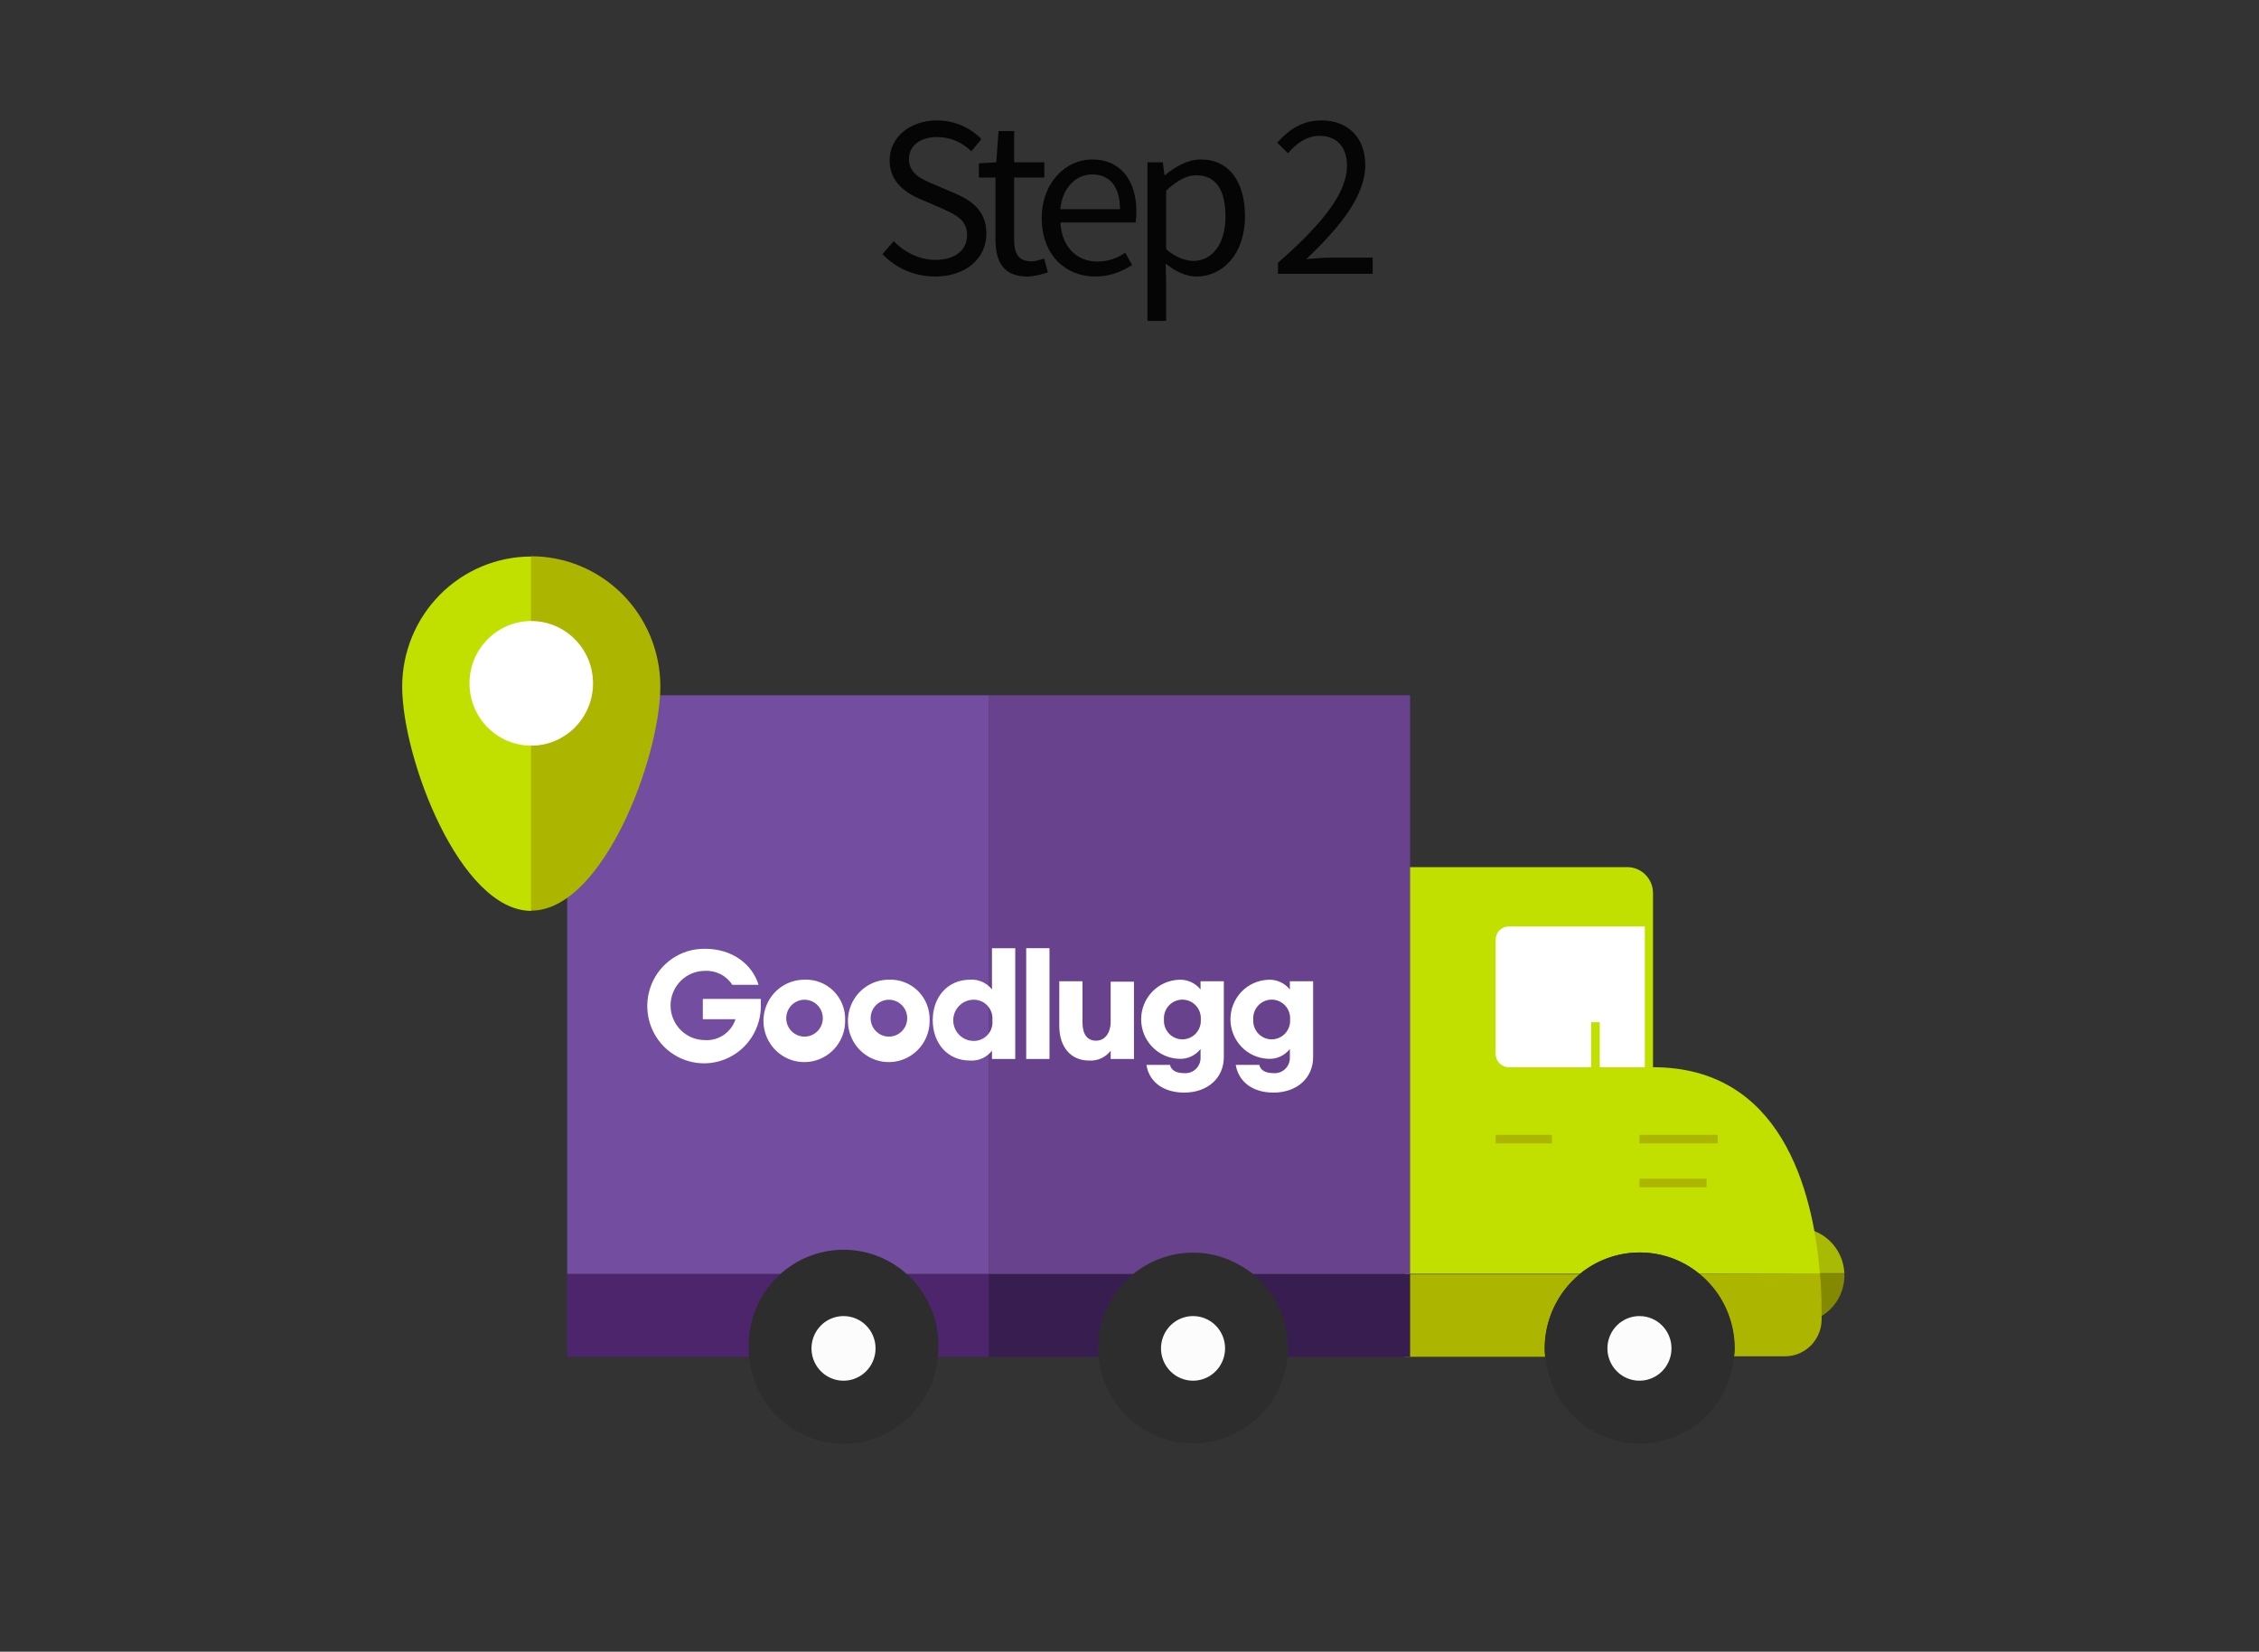 <svg xmlns="http://www.w3.org/2000/svg" width="264" height="193" fill="none" viewBox="0 0 264 193">
    <rect x="0" y="0" width="264" height="193" fill="#333333" stroke="none"/>
    <path fill="#ACB500" d="M164.173 158.542h16.394c-.037-.319-.056-.641-.057-.962.002-1.665.375-3.308 1.09-4.808.716-1.5 1.756-2.819 3.044-3.859h-20.471v9.629z"/>
    <path fill="#A9BA04" d="M210.071 143.481h-.659l.315 5.297h5.815c-.059-1.424-.661-2.77-1.681-3.757-1.019-.987-2.377-1.538-3.79-1.54z"/>
    <path fill="#838900" d="M209.727 148.778l.344 5.778c.719.001 1.431-.141 2.096-.418.665-.276 1.269-.683 1.778-1.195.509-.513.913-1.121 1.189-1.791.275-.67.417-1.389.417-2.114v-.231l-5.824-.029z"/>
    <path fill="#C1E000" d="M193.18 124.704v-20.348c0-.804-.317-1.576-.881-2.145-.564-.568-1.329-.888-2.126-.888h-26v47.522h20.471c1.204-.984 2.6-1.703 4.096-2.109 1.497-.407 3.062-.492 4.593-.25 1.927.293 3.739 1.109 5.242 2.359h14.112c-.821-9.976-4.612-24.141-19.507-24.141z"/>
    <path fill="#ACB500" d="M198.575 148.855c1.277 1.05 2.309 2.371 3.022 3.869.713 1.498 1.089 3.136 1.103 4.798 0 .322-.022.644-.067.962h5.977c1.127-.002 2.208-.452 3.008-1.252.801-.8 1.257-1.886 1.269-3.023 0-1.531 0-3.39-.2-5.412l-14.112.058z"/>
    <path fill="#381D51" d="M164.794 148.855h-49.258v9.687h49.258v-9.687z"/>
    <path fill="#4D256D" d="M115.545 148.855H66.287v9.687h49.258v-9.687z"/>
    <path fill="#734DA0" d="M115.545 81.245H66.287v67.61h49.258v-67.61z"/>
    <path fill="#69428E" d="M164.794 81.245h-49.258v67.61h49.258v-67.61z"/>
    <path fill="#C1E000" d="M47 80.215c0 8.397 6.76 26.221 15.086 26.221V65.029c-3.996 0-7.829 1.599-10.657 4.446-2.829 2.847-4.421 6.71-4.429 10.74z"/>
    <path fill="#ACB500" d="M62.086 65v41.407c8.335 0 15.086-17.824 15.086-26.221-.008-4.03-1.6-7.893-4.429-10.74C69.915 66.6 66.082 65 62.086 65z"/>
    <path fill="#fff" d="M62.086 87.13c3.986 0 7.218-3.26 7.218-7.28 0-4.021-3.232-7.28-7.218-7.28-3.987 0-7.218 3.259-7.218 7.28 0 4.02 3.231 7.28 7.218 7.28z"/>
    <path fill="#2D2D2D" d="M202.728 157.541c.001.322-.022.644-.067.963-.243 2.781-1.511 5.37-3.553 7.256-2.042 1.885-4.711 2.931-7.479 2.931-2.769 0-5.437-1.046-7.48-2.931-2.042-1.886-3.309-4.475-3.553-7.256-.037-.32-.056-.641-.057-.963 0-2.968 1.169-5.814 3.249-7.913 2.081-2.098 4.903-3.277 7.845-3.277 2.943 0 5.765 1.179 7.846 3.277 2.08 2.099 3.249 4.945 3.249 7.913zM150.539 157.55c0 .323-.022.644-.067.963-.256 2.774-1.53 5.351-3.571 7.228-2.042 1.876-4.705 2.916-7.467 2.916-2.762 0-5.424-1.04-7.466-2.916-2.041-1.877-3.315-4.454-3.571-7.228-.045-.319-.068-.64-.067-.963.003-2.966 1.173-5.809 3.253-7.906 2.08-2.096 4.901-3.274 7.842-3.274 1.985-.008 3.934.535 5.633 1.57.473.264.923.566 1.346.905 1.292 1.046 2.334 2.372 3.05 3.878.715 1.507 1.086 3.157 1.085 4.827z"/>
    <path fill="#FCFCFC" d="M143.168 157.55c.002.748-.217 1.479-.627 2.101-.411.622-.995 1.108-1.679 1.395-.685.286-1.438.362-2.165.217-.727-.146-1.395-.505-1.919-1.034-.524-.528-.88-1.202-1.025-1.935-.144-.733-.069-1.493.216-2.183.284-.69.765-1.28 1.382-1.694.617-.414 1.342-.634 2.083-.632.991 0 1.94.397 2.64 1.103.7.706 1.094 1.664 1.094 2.662zM195.338 157.55c.002.748-.216 1.479-.627 2.101-.41.622-.995 1.108-1.679 1.395-.684.286-1.438.362-2.165.217-.726-.146-1.394-.505-1.918-1.034-.524-.528-.881-1.202-1.025-1.935-.144-.733-.069-1.493.215-2.183.285-.69.766-1.28 1.383-1.694.617-.414 1.342-.634 2.083-.632.99 0 1.94.397 2.64 1.103.7.706 1.093 1.664 1.093 2.662z"/>
    <path fill="#fff" d="M176.318 108.256h15.907v16.448h-15.907c-.405 0-.793-.163-1.08-.452-.286-.289-.447-.681-.447-1.089v-13.366c0-.409.161-.801.447-1.09.287-.289.675-.451 1.08-.451z"/>
    <path stroke="#C1E000" stroke-miterlimit="10" d="M186.458 124.713v-5.267"/>
    <path stroke="#ACB500" stroke-miterlimit="10" d="M191.605 133.11h9.137M191.605 138.233h7.839M181.369 133.11h-6.578"/>
    <path fill="#2D2D2D" d="M109.673 157.55c0 .322-.02.644-.057.963-.244 2.782-1.511 5.37-3.554 7.256-2.042 1.886-4.71 2.932-7.479 2.932s-5.437-1.046-7.479-2.932-3.31-4.474-3.553-7.256c-.038-.319-.057-.641-.058-.963-.043-1.496.211-2.986.749-4.381.538-1.396 1.348-2.668 2.382-3.742 1.034-1.074 2.271-1.928 3.638-2.511 1.367-.583 2.837-.884 4.321-.884 1.485 0 2.954.301 4.321.884 1.367.583 2.605 1.437 3.639 2.511 1.034 1.074 1.844 2.346 2.381 3.742.538 1.395.793 2.885.749 4.381z"/>
    <path fill="#FCFCFC" d="M102.321 157.55c.002.747-.216 1.478-.626 2.1-.41.622-.994 1.108-1.678 1.395-.683.287-1.436.363-2.163.219-.727-.145-1.394-.504-1.919-1.031-.524-.528-.882-1.2-1.027-1.933-.145-.733-.071-1.492.212-2.182.283-.691.762-1.281 1.378-1.696.616-.415 1.34-.637 2.08-.637.492-.001.978.095 1.432.284.454.189.867.466 1.214.816.348.349.624.765.812 1.222.188.458.285.948.285 1.443z"/>
    <path fill="#fff" d="M88.648 115.074h-3.064c-.346-.531-.825-.962-1.388-1.247-.563-.286-1.191-.417-1.82-.38-1.064 0-2.084.426-2.836 1.184-.752.759-1.175 1.787-1.175 2.86s.423 2.101 1.175 2.86c.752.758 1.772 1.184 2.835 1.184.78.051 1.555-.161 2.203-.602.648-.44 1.132-1.085 1.378-1.834h-3.82v-2.378h6.78v.741c.019 1.329-.355 2.634-1.074 3.748-.72 1.114-1.752 1.987-2.965 2.507-1.213.52-2.552.665-3.846.414-1.295-.25-2.486-.884-3.422-1.82-.936-.936-1.575-2.132-1.834-3.435-.26-1.303-.129-2.655.376-3.883.506-1.228 1.362-2.276 2.46-3.011 1.099-.735 2.39-1.124 3.707-1.116 3.256-.029 5.605 1.82 6.33 4.208zM98.77 119.205c.017.956-.249 1.895-.763 2.698-.514.804-1.254 1.434-2.124 1.812-.871.378-1.834.485-2.765.31-.932-.176-1.79-.628-2.467-1.298-.676-.669-1.14-1.527-1.33-2.463-.192-.937-.102-1.909.256-2.794.359-.885.97-1.642 1.757-2.175.787-.533 1.714-.818 2.661-.818.628-.029 1.254.072 1.841.298.587.226 1.12.572 1.57 1.016.447.444.8.976 1.034 1.564.235.587.347 1.217.33 1.85zm-6.875 0c.044.415.207.808.468 1.131.26.324.61.564 1.003.691.394.128.816.138 1.215.029.399-.109.758-.332 1.034-.643s.456-.696.52-1.108c.063-.412.007-.834-.163-1.214-.169-.381-.444-.703-.791-.93-.348-.226-.753-.345-1.166-.344-.3.003-.595.068-.868.192-.272.125-.516.305-.716.53-.2.224-.35.489-.442.776-.093.287-.125.59-.094.89zM108.642 119.205c.017.956-.248 1.895-.762 2.698-.515.804-1.254 1.434-2.125 1.812-.87.378-1.833.485-2.765.31-.931-.176-1.79-.628-2.466-1.298-.677-.669-1.14-1.527-1.331-2.463-.191-.937-.102-1.909.257-2.794.358-.885.97-1.642 1.757-2.175.787-.533 1.713-.818 2.661-.818.627-.029 1.254.072 1.841.298.586.226 1.121.572 1.569 1.016.448.444.8.976 1.035 1.564.235.587.347 1.217.329 1.85zm-6.884 0c.044.415.206.807.467 1.13.261.323.609.564 1.002.692s.814.138 1.213.03c.399-.108.758-.331 1.035-.641.276-.309.457-.693.522-1.105.064-.411.009-.833-.159-1.214-.167-.38-.441-.704-.787-.931-.347-.227-.751-.348-1.164-.349-.3.001-.596.066-.87.189-.274.124-.519.304-.72.529-.2.225-.352.49-.445.778-.093.287-.125.591-.094.892zM109.005 119.205c0-2.744 1.785-4.728 4.354-4.728.487-.034.975.052 1.422.25.448.198.841.502 1.146.886v-4.814h2.721v12.942h-2.721v-.963c-.303.387-.696.694-1.143.894-.448.199-.937.286-1.425.252-2.569.019-4.354-1.974-4.354-4.719zm6.97 0c.028-.305-.008-.613-.105-.903-.098-.29-.255-.557-.461-.782-.206-.225-.457-.404-.736-.525-.279-.121-.581-.182-.885-.178-.633 0-1.24.254-1.687.705-.448.452-.7 1.064-.7 1.703 0 .638.252 1.25.7 1.702.447.451 1.054.705 1.687.705.308.005.613-.057.895-.18.282-.124.535-.306.742-.536.207-.229.363-.501.457-.796.095-.295.127-.607.093-.915zM122.649 123.741h-2.721v-12.942h2.721v12.942zM123.795 119.889v-5.229h2.711v4.815c0 1.367.554 2.128 1.576 2.128 1.021 0 1.718-.848 1.718-2.253v-4.642h2.722v9.033H129.8v-.963c-.293.384-.675.689-1.113.889-.438.2-.918.288-1.398.257-2.081.019-3.494-1.512-3.494-4.035zM133.982 124.434h2.75c.134.587.659.963 1.662.963.25.021.502-.013.738-.098.237-.085.453-.22.633-.396.181-.175.323-.388.415-.624.093-.235.135-.487.123-.741v-.962c-.303.387-.696.694-1.143.893-.448.2-.937.287-1.425.252-1.178-.054-2.29-.564-3.105-1.424-.814-.86-1.269-2.004-1.269-3.193s.455-2.333 1.269-3.193c.815-.86 1.927-1.37 3.105-1.424.487-.034.975.052 1.422.25.448.198.841.502 1.146.886v-.963h2.721v8.869c0 2.446-1.909 4.141-4.621 4.141-2.711 0-4.163-1.493-4.421-3.236zm6.35-5.306c.02-.297-.022-.596-.121-.876-.099-.281-.255-.538-.456-.755-.202-.218-.446-.392-.717-.51-.271-.119-.564-.18-.859-.18-.296 0-.588.061-.859.18-.271.118-.515.292-.717.51-.202.217-.357.474-.456.755-.1.28-.141.579-.121.876-.02.297.021.596.121.876.099.281.254.538.456.756.202.217.446.391.717.509.271.119.563.18.859.18.295 0 .588-.061.859-.18.271-.118.515-.292.717-.509.201-.218.357-.475.456-.756.099-.28.141-.579.121-.876zM144.418 124.434h2.75c.134.587.659.963 1.662.963.25.021.502-.013.738-.098.237-.085.453-.22.633-.396.181-.175.323-.388.415-.624.093-.235.135-.487.123-.741v-.962c-.303.387-.696.694-1.143.893-.448.2-.937.287-1.425.252-1.178-.054-2.29-.564-3.105-1.424-.814-.86-1.269-2.004-1.269-3.193s.455-2.333 1.269-3.193c.815-.86 1.927-1.37 3.105-1.424.487-.034.975.052 1.422.25.448.198.841.502 1.146.886v-.963h2.721v8.869c0 2.446-1.909 4.141-4.621 4.141-2.711 0-4.134-1.493-4.421-3.236zm6.35-5.306c.02-.297-.022-.596-.121-.876-.099-.281-.255-.538-.456-.755-.202-.218-.446-.392-.717-.51-.271-.119-.564-.18-.859-.18-.296 0-.588.061-.859.18-.271.118-.515.292-.717.51-.202.217-.357.474-.456.755-.1.28-.141.579-.121.876-.02.297.021.596.121.876.099.281.254.538.456.756.202.217.446.391.717.509.271.119.563.18.859.18.295 0 .588-.061.859-.18.271-.118.515-.292.717-.509.201-.218.357-.475.456-.756.099-.28.141-.579.121-.876z"/>
    <path fill="#050505" d="M109.296 32.312c3.672 0 5.976-2.208 5.976-4.992 0-2.616-1.584-3.816-3.624-4.704l-2.52-1.08c-1.368-.576-2.904-1.224-2.904-2.928 0-1.584 1.296-2.592 3.288-2.592 1.632 0 2.928.648 4.008 1.656l1.176-1.416c-1.248-1.296-3.096-2.184-5.184-2.184-3.192 0-5.544 1.968-5.544 4.68 0 2.568 1.944 3.816 3.576 4.512l2.544 1.104c1.656.744 2.928 1.32 2.928 3.12 0 1.728-1.392 2.88-3.696 2.88-1.824 0-3.6-.864-4.872-2.184l-1.32 1.512c1.536 1.608 3.672 2.616 6.168 2.616z"/>
    <path fill="#050505" d="M120.056 32.312c.792 0 1.656-.24 2.4-.48l-.432-1.632c-.432.168-1.032.336-1.488.336-1.512 0-2.016-.912-2.016-2.52v-7.272h3.528v-1.776h-3.528V15.32h-1.824l-.264 3.648-2.04.12v1.656h1.944v7.224c0 2.616.936 4.344 3.72 4.344z"/>
    <path fill="#050505" d="M127.983 32.312c1.776 0 3.168-.6 4.32-1.344l-.792-1.44c-.96.648-1.992 1.032-3.264 1.032-2.472 0-4.176-1.776-4.32-4.56h8.784c.048-.312.096-.768.096-1.248 0-3.72-1.872-6.12-5.184-6.12-3.024 0-5.88 2.64-5.88 6.864 0 4.296 2.784 6.816 6.24 6.816zm-4.08-7.872c.264-2.568 1.896-4.056 3.744-4.056 2.04 0 3.24 1.416 3.24 4.056h-6.984zM134.096 37.496h2.184V33.08l-.048-2.28c1.176.96 2.424 1.512 3.6 1.512 3 0 5.664-2.568 5.664-7.032 0-4.008-1.824-6.648-5.184-6.648-1.512 0-2.976.864-4.152 1.824h-.072l-.192-1.488h-1.8v18.528zm5.376-7.008c-.864 0-2.016-.36-3.192-1.368v-6.84c1.272-1.176 2.4-1.8 3.504-1.8 2.472 0 3.432 1.944 3.432 4.824 0 3.24-1.584 5.184-3.744 5.184zM149.354 32h11.064v-1.896h-4.872c-.888 0-1.968.096-2.88.168 4.128-3.912 6.888-7.488 6.888-10.992 0-3.144-1.968-5.208-5.112-5.208-2.232 0-3.744 1.032-5.184 2.592l1.272 1.248c.96-1.152 2.208-2.04 3.648-2.04 2.184 0 3.24 1.464 3.24 3.48 0 3.024-2.544 6.528-8.064 11.352V32z"/>
</svg>
